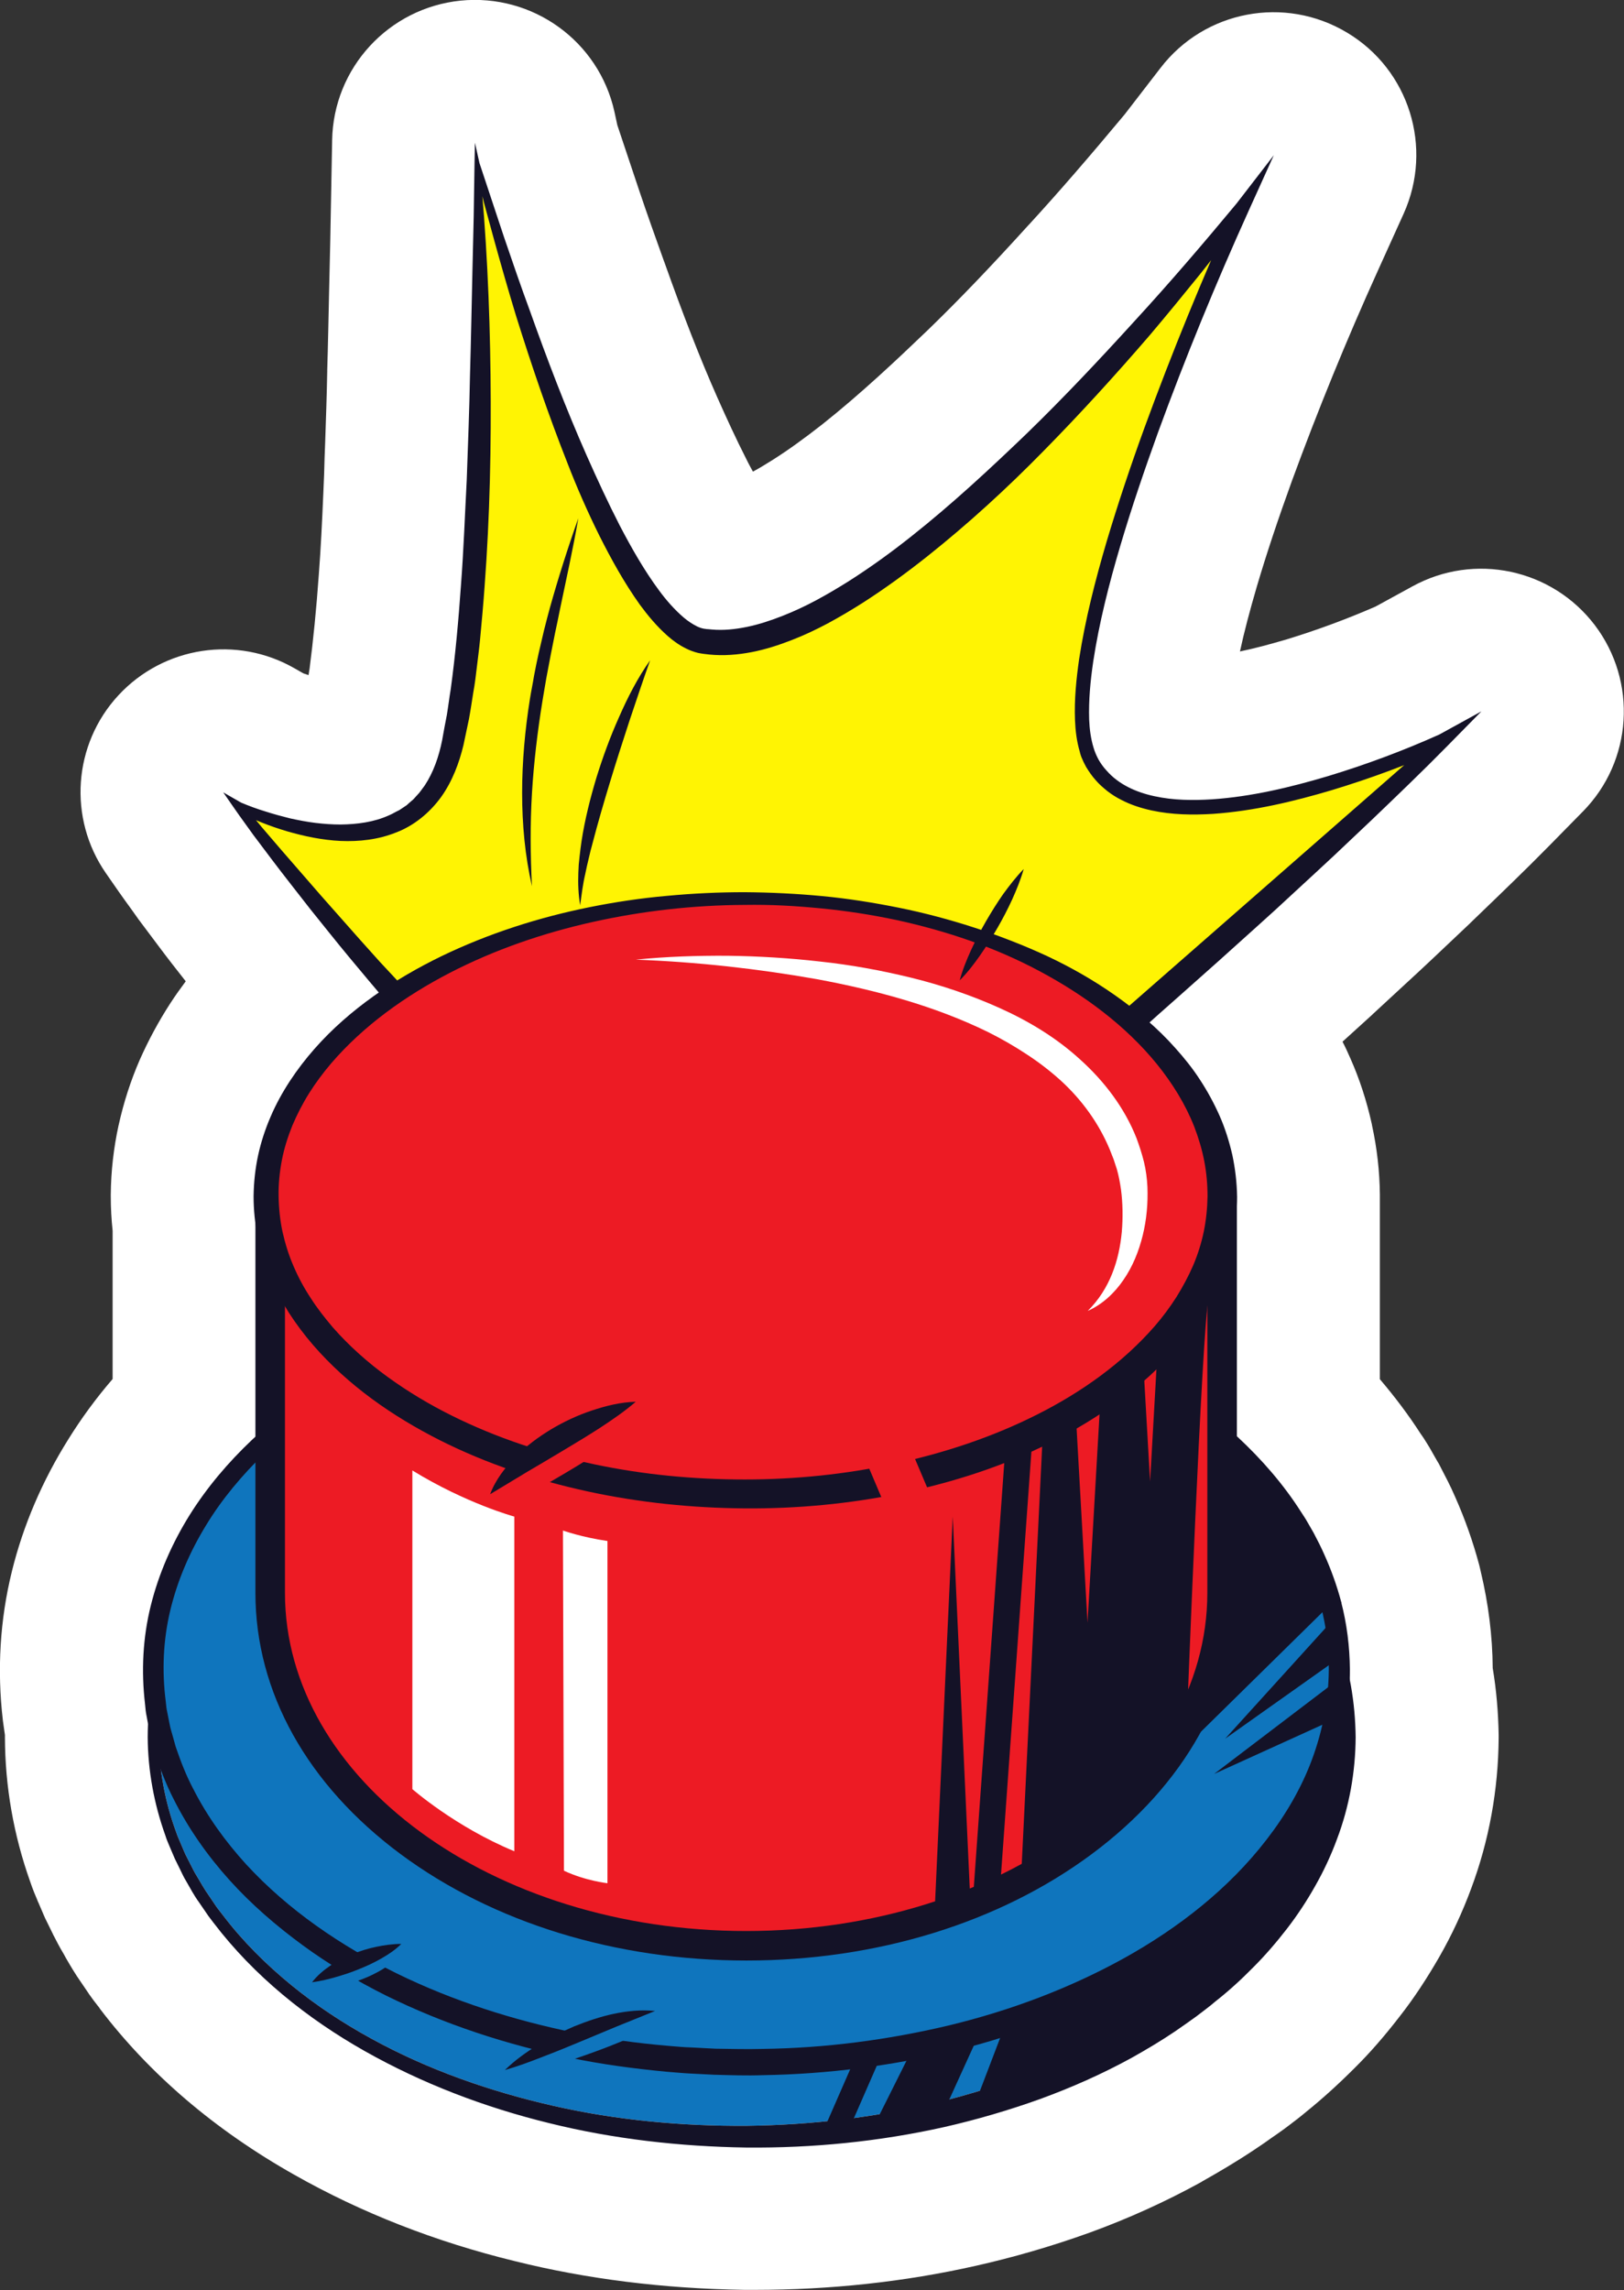 <?xml version="1.0" encoding="UTF-8"?> <svg xmlns="http://www.w3.org/2000/svg" width="83" height="117" viewBox="0 0 83 117" fill="none"><rect x="0" y="0" width="83" height="117" fill="#333333" stroke="none"/> <g clip-path="url(#clip0_333_18457)"> <path d="M0.189 88.201C0.21 88.368 0.231 88.515 0.252 88.641C0.252 88.672 0.252 88.703 0.252 88.735C0.252 88.745 0.252 88.766 0.252 88.777C0.262 91.27 0.692 93.743 1.541 96.131C1.678 96.54 1.814 96.854 1.898 97.053L1.919 97.106C1.929 97.137 1.94 97.168 1.961 97.2L2.212 97.786C2.275 97.933 2.338 98.08 2.412 98.216L2.695 98.792C2.705 98.813 2.716 98.824 2.716 98.844L2.758 98.918C2.862 99.127 3.03 99.452 3.261 99.84L3.376 100.049C3.565 100.374 3.817 100.814 4.163 101.306L4.477 101.767C4.509 101.809 4.53 101.851 4.561 101.893C4.697 102.092 4.844 102.281 4.991 102.469L5.075 102.574C5.085 102.595 5.096 102.606 5.106 102.627C7.644 105.968 10.978 108.818 15.046 111.112C18.464 113.05 22.27 114.538 26.318 115.523C29.966 116.434 33.909 116.927 38.04 116.99C38.05 116.99 38.071 116.99 38.082 116.99C38.25 116.99 38.417 116.99 38.585 116.99C42.444 116.99 46.229 116.581 49.857 115.764C51.775 115.334 53.736 114.769 55.686 114.067C57.678 113.344 59.587 112.474 61.359 111.5C61.39 111.479 61.422 111.469 61.443 111.448C62.281 110.976 63.173 110.452 64.085 109.845C64.452 109.604 64.766 109.384 65.028 109.195C65.123 109.132 65.207 109.069 65.301 109.007C65.395 108.933 65.5 108.87 65.595 108.797L65.846 108.609C66.109 108.409 66.433 108.169 66.779 107.875C67.597 107.215 68.394 106.492 69.223 105.665C70.009 104.889 70.774 104.009 71.54 103.014C72.263 102.092 72.924 101.086 73.574 99.955C74.203 98.855 74.748 97.682 75.189 96.487C76.101 94.046 76.573 91.459 76.594 88.808C76.594 88.745 76.594 88.693 76.594 88.63C76.573 87.478 76.478 86.336 76.29 85.225C76.279 83.581 76.069 81.925 75.681 80.301C75.66 80.207 75.639 80.113 75.618 80.029L75.597 79.945C75.283 78.772 74.874 77.609 74.371 76.478C74.119 75.891 73.847 75.388 73.637 74.979L73.605 74.916C73.563 74.822 73.511 74.738 73.459 74.655L73.154 74.12C73.029 73.89 72.882 73.67 72.746 73.45L72.693 73.376C72.672 73.345 72.651 73.303 72.62 73.272C72.001 72.308 71.299 71.376 70.523 70.464V61.13C70.523 61.098 70.523 61.067 70.523 61.035C70.512 59.852 70.376 58.657 70.124 57.505C70.124 57.484 70.114 57.463 70.114 57.442C69.852 56.258 69.485 55.127 69.023 54.09C68.897 53.796 68.761 53.503 68.614 53.22L70.103 51.868C70.124 51.848 70.145 51.837 70.156 51.816L71.823 50.276C72.274 49.868 72.714 49.449 73.165 49.029L75.115 47.186C75.136 47.165 75.147 47.154 75.168 47.133L75.461 46.85C76.667 45.688 77.915 44.493 79.152 43.236L80.903 41.455C83.44 38.878 83.692 34.824 81.511 31.942C79.32 29.061 75.356 28.213 72.179 29.962L70.302 30.989C68.835 31.628 67.304 32.194 65.763 32.665C64.871 32.927 64.085 33.137 63.372 33.283C63.582 32.309 63.865 31.23 64.242 29.942C64.735 28.276 65.322 26.516 66.025 24.578C67.335 21.005 68.814 17.37 70.449 13.766L71.739 10.916C73.259 7.543 72.022 3.562 68.845 1.666C65.668 -0.241 61.568 0.534 59.314 3.468L57.479 5.846C55.697 7.983 54.103 9.827 52.593 11.472C52.583 11.482 52.572 11.493 52.562 11.503C50.633 13.63 48.986 15.348 47.403 16.878C45.841 18.376 43.985 20.125 42.045 21.665C41.123 22.388 40.284 22.996 39.487 23.499C39.12 23.729 38.795 23.928 38.48 24.096C38.375 23.897 38.26 23.698 38.155 23.478C37.62 22.43 37.117 21.33 36.656 20.293C35.765 18.281 34.915 16.092 33.961 13.41C33.951 13.389 33.951 13.378 33.94 13.357C33.51 12.163 33.081 10.958 32.682 9.775L31.55 6.391L31.403 5.71C30.606 2.106 27.23 -0.335 23.539 0.032C19.859 0.409 17.038 3.468 16.975 7.166L16.881 12.226C16.87 12.697 16.86 13.169 16.849 13.63L16.818 14.971C16.787 16.28 16.766 17.6 16.724 18.91C16.724 18.931 16.724 18.962 16.724 18.983C16.703 20.178 16.661 21.351 16.619 22.598C16.598 23.132 16.577 23.677 16.566 24.211L16.524 25.217C16.462 26.642 16.399 27.993 16.294 29.355C16.168 31.125 16.011 32.697 15.822 34.163C15.801 34.268 15.79 34.383 15.77 34.488H15.759C15.665 34.457 15.581 34.425 15.507 34.404L15.067 34.153C12.11 32.445 8.367 33.022 6.05 35.525C3.733 38.029 3.471 41.811 5.41 44.608L6.029 45.499C6.26 45.834 6.501 46.159 6.742 46.494L7.025 46.892C7.056 46.934 7.077 46.976 7.109 47.008L8.074 48.296C8.535 48.914 9.007 49.522 9.489 50.13V50.14C9.216 50.507 8.954 50.873 8.703 51.261C8.105 52.183 7.581 53.157 7.14 54.152C6.679 55.211 6.322 56.321 6.071 57.452C6.071 57.463 6.06 57.484 6.06 57.494C5.809 58.647 5.672 59.831 5.662 61.025C5.662 61.056 5.662 61.088 5.662 61.13C5.662 61.706 5.693 62.292 5.756 62.879V70.454C4.897 71.449 4.142 72.486 3.492 73.534C2.16 75.66 1.185 77.934 0.608 80.28C-1.39978e-05 82.742 -0.157 85.309 0.147 87.897L0.189 88.201Z" fill="white"></path> <path d="M67.608 88.756C67.587 87.184 67.335 85.602 66.78 84.125C66.234 82.638 65.438 81.234 64.473 79.956C62.523 77.399 59.943 75.325 57.102 73.712C54.26 72.098 51.157 70.915 47.959 70.129C44.761 69.333 41.448 68.966 38.145 68.913C34.831 68.893 31.518 69.196 28.278 69.93C25.049 70.663 21.893 71.763 18.978 73.356C17.531 74.152 16.137 75.074 14.857 76.111C13.578 77.158 12.393 78.332 11.397 79.641C11.271 79.809 11.146 79.966 11.03 80.134L10.684 80.647C10.443 80.982 10.254 81.349 10.034 81.695C9.929 81.873 9.835 82.051 9.741 82.239L9.458 82.795L9.227 83.371C9.153 83.559 9.059 83.748 8.996 83.947C8.43 85.487 8.126 87.121 8.115 88.766C8.126 90.411 8.43 92.045 8.996 93.585C9.059 93.784 9.143 93.963 9.227 94.162L9.468 94.727L9.751 95.282C9.846 95.461 9.929 95.649 10.045 95.827C10.254 96.183 10.454 96.54 10.695 96.875L11.041 97.388C11.156 97.556 11.293 97.713 11.418 97.881C12.414 99.19 13.599 100.364 14.878 101.411C16.157 102.459 17.542 103.37 18.999 104.166C21.903 105.759 25.07 106.859 28.299 107.592C31.529 108.326 34.852 108.629 38.166 108.608C41.479 108.567 44.782 108.179 47.98 107.393C49.584 107.006 51.157 106.503 52.688 105.916C54.218 105.319 55.707 104.617 57.133 103.821C59.975 102.207 62.565 100.133 64.504 97.577C64.997 96.938 65.427 96.267 65.815 95.576C66.203 94.884 66.538 94.162 66.811 93.418C67.335 91.899 67.608 90.327 67.608 88.756Z" fill="#0F75BD"></path> <path d="M68.447 88.421C68.447 96.697 60.877 103.8 50.066 106.869L51.45 103.245L65.249 87.781L68.436 87.698C68.447 87.928 68.447 88.169 68.447 88.421Z" fill="#141227"></path> <path d="M69.285 88.756C69.275 90.526 68.96 92.307 68.331 93.963C68.027 94.79 67.65 95.597 67.22 96.351C66.79 97.116 66.308 97.849 65.773 98.541C65.238 99.232 64.672 99.892 64.053 100.51C63.445 101.128 62.806 101.715 62.124 102.249C61.799 102.532 61.443 102.784 61.107 103.045C60.751 103.297 60.405 103.548 60.048 103.789C59.335 104.271 58.591 104.711 57.846 105.13C56.337 105.958 54.774 106.649 53.17 107.236C51.566 107.812 49.92 108.294 48.263 108.671C44.939 109.415 41.532 109.75 38.145 109.719C34.758 109.667 31.361 109.289 28.069 108.472C24.776 107.666 21.578 106.45 18.632 104.785C15.686 103.119 12.981 100.95 10.915 98.237C10.789 98.069 10.653 97.902 10.538 97.724L10.171 97.189C9.919 96.844 9.72 96.466 9.51 96.1C9.395 95.922 9.311 95.722 9.216 95.534L8.933 94.958L8.682 94.371C8.598 94.172 8.514 93.983 8.451 93.774C7.874 92.171 7.56 90.463 7.549 88.756C7.549 87.048 7.864 85.34 8.451 83.738C8.514 83.528 8.608 83.34 8.682 83.14L8.933 82.554L9.216 81.978C9.311 81.789 9.405 81.59 9.51 81.412C9.73 81.045 9.929 80.668 10.171 80.322L10.527 79.788C10.653 79.61 10.779 79.442 10.905 79.275C12.97 76.561 15.675 74.393 18.622 72.727C21.578 71.061 24.776 69.846 28.058 69.039C31.351 68.222 34.737 67.845 38.134 67.793C41.521 67.772 44.929 68.086 48.252 68.84C51.576 69.594 54.827 70.736 57.836 72.381C59.335 73.209 60.782 74.162 62.124 75.252C63.466 76.341 64.704 77.567 65.773 78.96C66.832 80.354 67.713 81.894 68.331 83.549C68.971 85.204 69.265 86.985 69.285 88.756ZM67.608 88.756C67.587 87.184 67.335 85.602 66.78 84.125C66.234 82.638 65.438 81.234 64.473 79.956C62.523 77.399 59.943 75.325 57.102 73.712C54.26 72.098 51.157 70.915 47.959 70.129C44.761 69.333 41.448 68.966 38.145 68.913C34.831 68.893 31.518 69.196 28.278 69.93C25.049 70.663 21.893 71.763 18.978 73.356C17.531 74.152 16.137 75.074 14.857 76.111C13.578 77.158 12.393 78.332 11.397 79.641C11.271 79.809 11.146 79.966 11.03 80.134L10.684 80.647C10.443 80.982 10.255 81.349 10.034 81.695C9.929 81.873 9.835 82.051 9.741 82.239L9.458 82.795L9.227 83.371C9.154 83.559 9.059 83.748 8.996 83.947C8.43 85.487 8.126 87.121 8.116 88.766C8.126 90.411 8.43 92.045 8.996 93.585C9.059 93.784 9.143 93.963 9.227 94.162L9.468 94.727L9.751 95.282C9.846 95.461 9.929 95.649 10.045 95.827C10.255 96.183 10.454 96.54 10.695 96.875L11.041 97.388C11.156 97.556 11.293 97.713 11.418 97.881C12.414 99.19 13.599 100.364 14.878 101.411C16.158 102.459 17.542 103.37 18.999 104.166C21.903 105.759 25.07 106.859 28.299 107.592C31.529 108.326 34.852 108.629 38.166 108.608C41.479 108.567 44.782 108.179 47.98 107.393C49.584 107.006 51.157 106.503 52.688 105.916C54.218 105.319 55.707 104.617 57.133 103.821C59.975 102.207 62.565 100.133 64.504 97.577C64.997 96.938 65.427 96.267 65.815 95.576C66.203 94.884 66.538 94.162 66.811 93.418C67.335 91.899 67.608 90.327 67.608 88.756Z" fill="#141227"></path> <path d="M68.447 85.309C68.447 96.382 54.879 105.371 38.134 105.371C21.39 105.371 7.832 96.382 7.832 85.309C7.832 74.225 21.4 65.247 38.145 65.247C47.235 65.247 55.382 67.897 60.939 72.088C64.557 74.822 67.073 78.206 68.027 81.946C68.31 83.036 68.447 84.157 68.447 85.309Z" fill="#0F75BD"></path> <path d="M68.992 85.309C68.992 87.006 68.677 88.693 68.101 90.285C67.534 91.878 66.675 93.355 65.658 94.696C63.623 97.378 60.95 99.494 58.066 101.139C55.172 102.784 52.038 103.967 48.829 104.764C45.61 105.539 42.307 105.968 38.994 106.021C38.166 106.052 37.337 106.021 36.509 106L35.272 105.937C34.863 105.916 34.444 105.874 34.035 105.843C32.388 105.686 30.742 105.466 29.128 105.13C25.888 104.46 22.711 103.423 19.733 101.956C18.244 101.212 16.808 100.364 15.466 99.379C14.123 98.394 12.844 97.294 11.722 96.047C10.6 94.801 9.625 93.418 8.87 91.909C8.482 91.155 8.189 90.369 7.916 89.562C7.864 89.353 7.811 89.143 7.759 88.944C7.707 88.735 7.644 88.536 7.612 88.326L7.497 87.698C7.476 87.593 7.455 87.488 7.444 87.383L7.413 87.069C7.214 85.382 7.298 83.664 7.707 82.03C8.115 80.385 8.807 78.824 9.688 77.41C10.579 75.985 11.67 74.707 12.876 73.565C14.082 72.423 15.413 71.407 16.808 70.527C19.607 68.756 22.669 67.436 25.835 66.535C27.419 66.085 29.033 65.718 30.658 65.456C32.284 65.184 33.919 65.027 35.565 64.933C35.974 64.912 36.383 64.891 36.803 64.88L38.04 64.859C38.449 64.859 38.858 64.87 39.277 64.88L39.896 64.891L40.514 64.922C42.16 64.995 43.796 65.173 45.421 65.435C45.83 65.509 46.239 65.561 46.638 65.645L47.843 65.896C48.242 65.98 48.64 66.085 49.049 66.179C49.448 66.273 49.846 66.389 50.245 66.493C51.828 66.944 53.39 67.468 54.91 68.128C56.431 68.777 57.899 69.542 59.304 70.412L59.828 70.747C60.006 70.862 60.174 70.967 60.342 71.093C60.677 71.334 61.023 71.564 61.348 71.816C62.009 72.318 62.648 72.853 63.257 73.418C64.473 74.55 65.584 75.817 66.486 77.232C66.601 77.41 66.717 77.578 66.822 77.766L67.136 78.311C67.335 78.688 67.524 79.055 67.692 79.442C68.038 80.207 68.321 81.003 68.541 81.82L68.562 81.883V81.957L68.541 81.831C68.835 82.952 68.981 84.125 68.992 85.309ZM67.912 85.309C67.922 84.219 67.786 83.13 67.513 82.072L67.493 82.009V81.946L67.513 82.072C67.325 81.307 67.063 80.563 66.748 79.851C66.591 79.484 66.413 79.138 66.234 78.782L65.941 78.269C65.846 78.091 65.731 77.934 65.626 77.766C64.777 76.425 63.739 75.21 62.586 74.11C61.998 73.565 61.401 73.041 60.761 72.559C60.447 72.318 60.111 72.088 59.797 71.847C59.639 71.721 59.471 71.616 59.304 71.512L58.8 71.187C57.448 70.328 56.022 69.573 54.543 68.934C53.075 68.285 51.545 67.751 49.993 67.3C48.441 66.85 46.868 66.493 45.264 66.242C43.67 65.991 42.066 65.802 40.452 65.729L39.843 65.697L39.235 65.687C38.826 65.676 38.428 65.666 38.019 65.666L36.803 65.687C36.394 65.697 35.995 65.729 35.597 65.739C33.982 65.834 32.378 66.001 30.784 66.273C29.191 66.546 27.618 66.902 26.066 67.353C22.973 68.254 19.985 69.553 17.29 71.281C15.948 72.151 14.669 73.135 13.526 74.246C12.383 75.356 11.345 76.582 10.527 77.934C9.699 79.285 9.07 80.741 8.703 82.271C8.336 83.8 8.273 85.382 8.472 86.933L8.503 87.226C8.514 87.32 8.535 87.415 8.556 87.519L8.671 88.096C8.703 88.284 8.766 88.473 8.818 88.661C8.87 88.85 8.923 89.039 8.975 89.227C9.227 89.971 9.51 90.704 9.877 91.396C10.59 92.8 11.523 94.088 12.582 95.251C14.732 97.587 17.416 99.41 20.278 100.824C23.151 102.228 26.234 103.213 29.379 103.852C30.952 104.166 32.546 104.386 34.15 104.523C34.548 104.554 34.947 104.596 35.356 104.606L36.562 104.669C37.369 104.68 38.166 104.701 38.973 104.68C42.192 104.638 45.39 104.219 48.514 103.475C51.629 102.721 54.659 101.589 57.458 100.039C60.247 98.488 62.806 96.487 64.735 93.983C65.7 92.737 66.507 91.364 67.052 89.898C67.597 88.431 67.901 86.87 67.912 85.309Z" fill="#141227"></path> <path d="M68.027 81.936L58.685 91.123L60.939 72.077C64.557 74.812 67.073 78.206 68.027 81.936Z" fill="#141227"></path> <path d="M13.809 61.13V81.38C13.809 91.343 24.703 99.41 38.134 99.41C51.566 99.41 62.46 91.333 62.46 81.38V61.13H13.809Z" fill="#ED1B24"></path> <path d="M38.145 100.164C31.487 100.164 25.217 98.237 20.488 94.738C15.696 91.186 13.054 86.441 13.054 81.38V61.13C13.054 60.711 13.389 60.375 13.809 60.375H62.46C62.879 60.375 63.215 60.711 63.215 61.13V81.38C63.215 86.441 60.572 91.186 55.781 94.738C51.062 98.237 44.803 100.164 38.145 100.164ZM14.564 61.884V81.38C14.564 90.903 25.143 98.656 38.134 98.656C51.136 98.656 61.705 90.903 61.705 81.38V61.884H14.564Z" fill="#141227"></path> <path d="M20.037 50.968L12.215 41.224C12.215 41.224 21.358 45.75 23.12 38.04C24.881 30.329 24.629 13.986 24.378 8.371C27.733 20.188 32.304 32.194 35.953 32.76C45.39 34.226 63.466 10.633 63.466 10.633C63.466 10.633 52.751 33.891 55.833 39.045C59.167 44.619 73.7 37.872 73.7 37.872L57.574 51.973L20.037 50.968Z" fill="#FFF403"></path> <path d="M19.869 51.292C19.523 50.905 19.188 50.507 18.852 50.108L17.846 48.904C17.174 48.097 16.514 47.259 15.853 46.442C15.203 45.604 14.543 44.776 13.903 43.927L12.949 42.66C12.645 42.23 12.33 41.811 12.026 41.371L11.408 40.481L12.32 41.005C12.718 41.172 13.138 41.329 13.557 41.455C13.977 41.591 14.406 41.706 14.826 41.811C15.256 41.905 15.686 41.989 16.116 42.042C16.545 42.094 16.986 42.125 17.405 42.125C18.265 42.115 19.114 42 19.859 41.664C20.047 41.591 20.215 41.476 20.404 41.392C20.488 41.34 20.572 41.277 20.656 41.224L20.781 41.141L20.897 41.036L21.127 40.837L21.327 40.617L21.431 40.502L21.526 40.376L21.704 40.135C22.155 39.454 22.427 38.658 22.595 37.83C22.669 37.401 22.753 36.961 22.837 36.531C22.91 36.091 22.962 35.651 23.036 35.211C23.277 33.451 23.434 31.67 23.56 29.889C23.696 28.108 23.759 26.317 23.854 24.525C23.916 22.734 23.99 20.942 24.021 19.151C24.074 17.359 24.105 15.568 24.147 13.766C24.158 13.315 24.168 12.865 24.179 12.415L24.21 11.063L24.252 8.371L24.273 7.292L24.504 8.329L25.133 10.225L25.762 12.121C26.192 13.378 26.622 14.636 27.083 15.882C27.974 18.386 28.918 20.858 29.987 23.279C30.522 24.483 31.078 25.688 31.675 26.851C32.283 28.014 32.934 29.156 33.688 30.172C34.066 30.685 34.485 31.157 34.936 31.544C35.156 31.733 35.398 31.89 35.628 32.005C35.744 32.058 35.859 32.1 35.974 32.12L36.058 32.131C36.09 32.142 36.132 32.142 36.163 32.142L36.383 32.162C36.97 32.215 37.578 32.152 38.187 32.026C38.795 31.901 39.392 31.701 39.98 31.471C40.567 31.241 41.154 30.968 41.72 30.664C42.286 30.36 42.852 30.025 43.398 29.68C44.499 28.978 45.558 28.213 46.585 27.396C48.651 25.761 50.58 23.97 52.488 22.137C54.386 20.293 56.2 18.365 57.983 16.406C59.775 14.457 61.505 12.435 63.194 10.403L65.102 7.931L63.812 10.78C62.135 14.489 60.583 18.271 59.188 22.084C58.496 24.001 57.836 25.929 57.259 27.878C56.682 29.826 56.179 31.796 55.875 33.786C55.728 34.782 55.634 35.787 55.665 36.761C55.686 37.254 55.749 37.736 55.886 38.186C55.917 38.302 55.959 38.406 56.001 38.511C56.043 38.616 56.095 38.71 56.148 38.815C56.263 39.014 56.399 39.203 56.556 39.37C57.165 40.072 58.066 40.481 59.01 40.68C59.964 40.889 60.96 40.9 61.956 40.837C63.949 40.701 65.941 40.229 67.87 39.653C69.81 39.066 71.718 38.354 73.563 37.526L75.713 36.343L73.962 38.123C72.704 39.402 71.414 40.638 70.124 41.874L68.174 43.718C67.524 44.325 66.863 44.933 66.203 45.541L65.217 46.452L64.221 47.353L62.229 49.145L60.226 50.926L59.22 51.816L58.717 52.267L58.465 52.487L58.402 52.539C58.381 52.56 58.37 52.581 58.328 52.581C58.307 52.581 58.287 52.57 58.255 52.56C58.224 52.549 58.182 52.529 58.15 52.508L58.087 52.466C58.066 52.455 58.035 52.434 58.004 52.403C57.941 52.35 57.899 52.319 57.815 52.246L57.71 52.34H57.563L19.869 51.292ZM20.414 50.213C32.755 50.643 45.128 51.114 57.594 51.617L57.343 51.711L73.469 37.6L73.867 38.207C71.98 39.056 70.051 39.768 68.08 40.365C66.108 40.952 64.085 41.434 61.998 41.581C60.96 41.644 59.901 41.633 58.842 41.403C58.318 41.287 57.794 41.12 57.311 40.868C57.06 40.743 56.829 40.596 56.609 40.428C56.389 40.25 56.179 40.072 56.001 39.862C55.812 39.653 55.655 39.422 55.508 39.182C55.445 39.056 55.372 38.93 55.319 38.794C55.256 38.668 55.214 38.532 55.183 38.396C55.026 37.862 54.963 37.327 54.942 36.803C54.9 35.745 55.005 34.708 55.151 33.681C55.466 31.639 55.98 29.638 56.556 27.678C57.144 25.709 57.794 23.771 58.496 21.843C59.901 17.998 61.453 14.216 63.141 10.476L63.76 10.854C63.361 11.398 62.963 11.922 62.554 12.456C62.145 12.98 61.736 13.504 61.317 14.028C60.478 15.065 59.629 16.102 58.769 17.118C57.028 19.14 55.225 21.12 53.348 23.027C51.471 24.944 49.49 26.757 47.382 28.433C46.323 29.271 45.233 30.067 44.09 30.8C43.513 31.167 42.926 31.513 42.328 31.838C41.72 32.162 41.102 32.456 40.451 32.707C39.801 32.959 39.13 33.179 38.428 33.315C37.725 33.451 36.991 33.514 36.257 33.441L35.985 33.409C35.932 33.399 35.901 33.399 35.838 33.388L35.67 33.357C35.461 33.304 35.261 33.231 35.073 33.137C34.706 32.959 34.391 32.728 34.118 32.487C33.563 31.995 33.112 31.45 32.703 30.895C31.896 29.763 31.245 28.579 30.637 27.375C30.04 26.17 29.494 24.934 29.012 23.687C28.027 21.194 27.167 18.669 26.37 16.123C25.982 14.845 25.615 13.567 25.259 12.278L24.734 10.351L24.252 8.413L24.504 8.371C24.86 11.954 25.028 15.557 25.07 19.161C25.112 22.765 25.038 26.369 24.766 29.973C24.703 30.874 24.619 31.775 24.535 32.676C24.493 33.126 24.43 33.577 24.378 34.027C24.325 34.478 24.273 34.928 24.189 35.379C24.116 35.829 24.053 36.28 23.969 36.73C23.875 37.181 23.78 37.631 23.686 38.071C23.466 38.983 23.12 39.915 22.543 40.722C21.966 41.518 21.159 42.188 20.236 42.534C19.324 42.901 18.338 43.005 17.405 42.964C16.933 42.943 16.472 42.88 16.011 42.796C15.56 42.712 15.109 42.597 14.669 42.471C13.788 42.209 12.938 41.874 12.11 41.444L12.404 41.078L13.389 42.272L14.396 43.446L16.409 45.761L18.412 48.024L19.408 49.134L20.414 50.213Z" fill="#141227"></path> <path d="M29.558 26.474C29.285 28.045 28.939 29.606 28.614 31.157C28.54 31.544 28.456 31.932 28.373 32.32L28.142 33.482L27.922 34.645C27.859 35.033 27.785 35.421 27.723 35.819C27.471 37.38 27.282 38.951 27.188 40.523C27.093 42.105 27.104 43.686 27.188 45.279C26.831 43.718 26.685 42.115 26.685 40.512C26.685 38.909 26.831 37.296 27.083 35.714C27.146 35.316 27.23 34.928 27.293 34.53C27.366 34.132 27.45 33.744 27.534 33.357L27.806 32.194C27.901 31.806 28.006 31.419 28.11 31.031C28.54 29.501 29.023 27.982 29.558 26.474Z" fill="#141227"></path> <path d="M33.227 33.734C32.86 34.771 32.514 35.798 32.168 36.835C31.833 37.862 31.497 38.899 31.183 39.936C30.868 40.973 30.564 42.01 30.291 43.058C30.26 43.194 30.218 43.32 30.187 43.446L30.092 43.844C30.061 43.98 30.029 44.105 29.998 44.242L29.914 44.64C29.788 45.174 29.725 45.698 29.652 46.253C29.558 45.708 29.537 45.153 29.558 44.598L29.578 44.179C29.589 44.043 29.61 43.906 29.62 43.77C29.652 43.498 29.683 43.215 29.725 42.953C29.893 41.864 30.166 40.785 30.48 39.737C30.805 38.689 31.183 37.652 31.634 36.646C32.084 35.62 32.588 34.635 33.227 33.734Z" fill="#141227"></path> <path d="M62.47 61.13C62.47 69.532 51.576 76.341 38.145 76.341C24.713 76.341 13.61 69.532 13.61 61.13C13.61 52.727 24.713 45.918 38.145 45.918C51.576 45.918 62.47 52.727 62.47 61.13Z" fill="#ED1B24"></path> <path d="M63.225 61.13C63.225 61.842 63.152 62.544 63.015 63.235C62.868 63.927 62.669 64.608 62.397 65.257C62.124 65.907 61.799 66.535 61.432 67.122C61.065 67.709 60.646 68.274 60.195 68.798C59.304 69.856 58.276 70.778 57.175 71.585C56.074 72.392 54.9 73.094 53.694 73.701C51.272 74.916 48.682 75.744 46.05 76.289C43.419 76.834 40.734 77.085 38.05 77.064C35.377 77.043 32.692 76.771 30.071 76.205C27.45 75.639 24.881 74.791 22.47 73.576C20.068 72.36 17.793 70.789 15.99 68.704C15.539 68.18 15.13 67.635 14.752 67.049C14.385 66.462 14.06 65.844 13.788 65.205C13.515 64.566 13.316 63.895 13.169 63.204C13.033 62.512 12.96 61.821 12.96 61.119C12.97 60.417 13.043 59.715 13.19 59.034C13.337 58.353 13.557 57.683 13.83 57.054C14.102 56.415 14.438 55.808 14.815 55.231C15.193 54.655 15.612 54.11 16.063 53.597C16.965 52.57 17.992 51.68 19.093 50.894C20.194 50.108 21.358 49.438 22.564 48.851C24.975 47.688 27.534 46.871 30.134 46.347C31.434 46.086 32.755 45.886 34.076 45.771C35.398 45.645 36.719 45.583 38.05 45.583C39.371 45.593 40.703 45.656 42.024 45.782C43.345 45.907 44.656 46.117 45.956 46.379C47.256 46.641 48.546 46.986 49.804 47.395C50.433 47.594 51.062 47.825 51.681 48.066C52.3 48.306 52.918 48.568 53.526 48.851C54.732 49.417 55.906 50.087 57.007 50.863C58.108 51.638 59.157 52.518 60.069 53.545C60.53 54.058 60.96 54.592 61.338 55.179C61.715 55.755 62.051 56.373 62.334 57.012C62.617 57.651 62.827 58.332 62.984 59.013C63.131 59.715 63.215 60.417 63.225 61.13ZM61.715 61.13C61.715 60.522 61.663 59.914 61.547 59.317C61.432 58.72 61.254 58.133 61.034 57.557C60.583 56.415 59.922 55.347 59.125 54.362C57.532 52.403 55.424 50.842 53.149 49.627C50.863 48.401 48.378 47.563 45.83 47.007C44.551 46.735 43.261 46.536 41.972 46.41C41.322 46.347 40.672 46.295 40.022 46.264C39.371 46.232 38.721 46.222 38.061 46.232C35.45 46.243 32.85 46.536 30.302 47.102C27.764 47.667 25.29 48.516 22.994 49.7C20.708 50.884 18.579 52.403 16.923 54.33C16.514 54.812 16.137 55.315 15.801 55.849C15.465 56.384 15.182 56.939 14.941 57.505C14.71 58.081 14.522 58.668 14.406 59.275C14.291 59.883 14.228 60.49 14.239 61.109C14.249 61.727 14.312 62.334 14.438 62.931C14.574 63.529 14.752 64.115 15.004 64.692C15.245 65.257 15.539 65.802 15.885 66.326C16.22 66.85 16.608 67.342 17.017 67.824C17.846 68.767 18.8 69.615 19.827 70.359C20.855 71.103 21.956 71.763 23.099 72.329C25.395 73.471 27.859 74.277 30.375 74.812C32.902 75.346 35.481 75.587 38.061 75.587C40.64 75.587 43.219 75.325 45.736 74.78C48.252 74.236 50.706 73.429 52.992 72.276C55.267 71.135 57.374 69.636 59.01 67.761C59.419 67.29 59.786 66.797 60.121 66.273C60.447 65.75 60.74 65.205 60.981 64.65C61.222 64.084 61.401 63.508 61.526 62.91C61.642 62.334 61.705 61.727 61.715 61.13Z" fill="#141227"></path> <path d="M59.157 69.018L58.779 75.692L58.433 69.668C57.741 70.244 56.986 70.789 56.252 71.271L55.581 82.91L54.973 72.077C54.009 72.664 53.306 73.02 53.306 73.02L52.184 95.974C52.184 95.974 47.036 98.163 52.425 95.974C57.815 93.784 60.646 88.253 60.646 88.253C60.646 88.253 61.432 67.583 61.778 66.305C61.547 66.2 59.88 68.316 59.157 69.018Z" fill="#141227"></path> <path d="M51.412 73.543L49.734 96.908L51.072 97.004L52.751 73.639L51.412 73.543Z" fill="#141227"></path> <path d="M47.77 97.629L48.693 77.483L49.615 97.629H47.77Z" fill="#141227"></path> <path d="M52.321 44.399C52.163 44.944 51.954 45.457 51.733 45.949C51.503 46.452 51.251 46.934 50.979 47.406C50.706 47.877 50.412 48.348 50.098 48.799C49.783 49.249 49.448 49.689 49.049 50.087C49.196 49.543 49.406 49.029 49.636 48.526C49.867 48.024 50.119 47.542 50.391 47.07C50.664 46.599 50.958 46.127 51.272 45.677C51.587 45.247 51.922 44.807 52.321 44.399Z" fill="#141227"></path> <path d="M25.101 77.483C25.363 76.729 25.846 76.1 26.381 75.535C26.926 74.979 27.544 74.518 28.194 74.12C28.845 73.722 29.547 73.408 30.27 73.167C30.994 72.936 31.738 72.758 32.535 72.748C31.948 73.272 31.34 73.701 30.732 74.11C30.124 74.518 29.505 74.895 28.886 75.262C28.268 75.629 27.649 75.985 27.031 76.352C26.412 76.729 25.793 77.096 25.101 77.483Z" fill="#ED1B24"></path> <path d="M25.049 76.341C25.321 75.608 25.814 74.979 26.349 74.424C26.894 73.879 27.513 73.418 28.173 73.02C28.823 72.633 29.515 72.308 30.239 72.067C30.962 71.826 31.707 71.637 32.493 71.616C31.896 72.13 31.288 72.538 30.669 72.947C30.05 73.345 29.432 73.722 28.813 74.089C28.194 74.466 27.576 74.822 26.957 75.189L25.049 76.341Z" fill="#141227"></path> <path d="M46.155 73.095L43.992 74.01L45.78 78.226L47.942 77.311L46.155 73.095Z" fill="#ED1B24"></path> <path d="M68.918 84.366L62.617 88.829L67.807 83.109L68.918 84.366Z" fill="#141227"></path> <path d="M68.877 87.53L62.051 90.631L68.017 86.095L68.877 87.53Z" fill="#141227"></path> <path d="M26.286 106.01C26.852 105.581 27.46 105.235 28.079 104.921C28.698 104.606 29.337 104.334 29.987 104.093C30.637 103.852 31.298 103.653 31.98 103.496C32.661 103.349 33.353 103.234 34.066 103.224C33.447 103.559 32.818 103.852 32.189 104.114C31.56 104.386 30.921 104.638 30.281 104.868C29.641 105.099 28.991 105.319 28.331 105.518C27.66 105.727 26.989 105.895 26.286 106.01Z" fill="#0F75BD"></path> <path d="M25.804 105.759C26.317 105.256 26.884 104.858 27.481 104.481C28.079 104.114 28.708 103.8 29.348 103.527C29.998 103.265 30.669 103.035 31.361 102.888C32.053 102.742 32.766 102.668 33.479 102.742L31.56 103.517L29.673 104.303C29.044 104.565 28.415 104.826 27.775 105.067C27.135 105.319 26.496 105.56 25.804 105.759Z" fill="#141227"></path> <path d="M16.43 101.526C16.692 101.223 16.975 101.003 17.279 100.814C17.584 100.625 17.909 100.458 18.234 100.332C18.569 100.196 18.905 100.102 19.261 100.028C19.618 99.965 19.985 99.924 20.373 99.965C20.1 100.248 19.806 100.458 19.492 100.646C19.188 100.824 18.863 100.982 18.538 101.107C18.213 101.233 17.877 101.338 17.521 101.422C17.185 101.495 16.829 101.547 16.43 101.526Z" fill="#0F75BD"></path> <path d="M15.948 101.275C16.22 100.919 16.556 100.646 16.912 100.405C17.269 100.175 17.646 99.986 18.034 99.829C18.422 99.672 18.821 99.546 19.23 99.463C19.639 99.379 20.058 99.316 20.509 99.316C20.194 99.63 19.838 99.861 19.471 100.07C19.104 100.28 18.737 100.447 18.349 100.604C17.971 100.762 17.583 100.887 17.185 101.003C16.797 101.118 16.399 101.212 15.948 101.275Z" fill="#141227"></path> <path d="M46.806 104.785C46.732 104.785 46.659 104.774 46.585 104.774L44.73 108.483C44.73 108.483 47.969 108.221 48.42 107.477L49.951 104.114C49.962 104.104 47.477 104.785 46.806 104.785Z" fill="#141227"></path> <path d="M43.901 104.692L42.16 108.676L43.236 109.146L44.977 105.161L43.901 104.692Z" fill="#141227"></path> <path d="M32.493 49.029C34.045 48.872 35.618 48.82 37.191 48.83C38.764 48.851 40.336 48.946 41.898 49.124C43.471 49.291 45.023 49.574 46.564 49.951C48.106 50.328 49.626 50.842 51.094 51.502C52.562 52.162 53.977 53.01 55.194 54.121C56.42 55.221 57.469 56.583 58.087 58.154C58.234 58.552 58.36 58.94 58.465 59.359C58.57 59.789 58.622 60.218 58.643 60.637C58.675 61.475 58.601 62.313 58.402 63.12C58.203 63.927 57.888 64.713 57.416 65.393C56.955 66.074 56.326 66.651 55.592 66.975C56.724 65.854 57.196 64.398 57.333 62.942C57.395 62.209 57.385 61.475 57.291 60.763C57.238 60.407 57.175 60.061 57.081 59.736L56.913 59.223L56.714 58.72C56.158 57.389 55.298 56.195 54.208 55.2C53.663 54.708 53.076 54.257 52.447 53.849C51.828 53.44 51.167 53.063 50.496 52.727C47.781 51.397 44.782 50.59 41.741 50.025C38.711 49.49 35.618 49.145 32.493 49.029Z" fill="white"></path> <path d="M21.075 75.126V91.406C21.075 91.406 23.266 93.334 26.286 94.581V77.483C26.286 77.483 23.843 76.823 21.075 75.126Z" fill="white"></path> <path d="M28.771 78.195C28.771 78.195 29.736 78.541 31.046 78.73V96.215C31.046 96.215 29.914 96.089 28.823 95.576L28.771 78.195Z" fill="white"></path> </g> <defs> <clipPath id="clip0_333_18457"> <rect width="83" height="117" fill="white"></rect> </clipPath> </defs> </svg> 